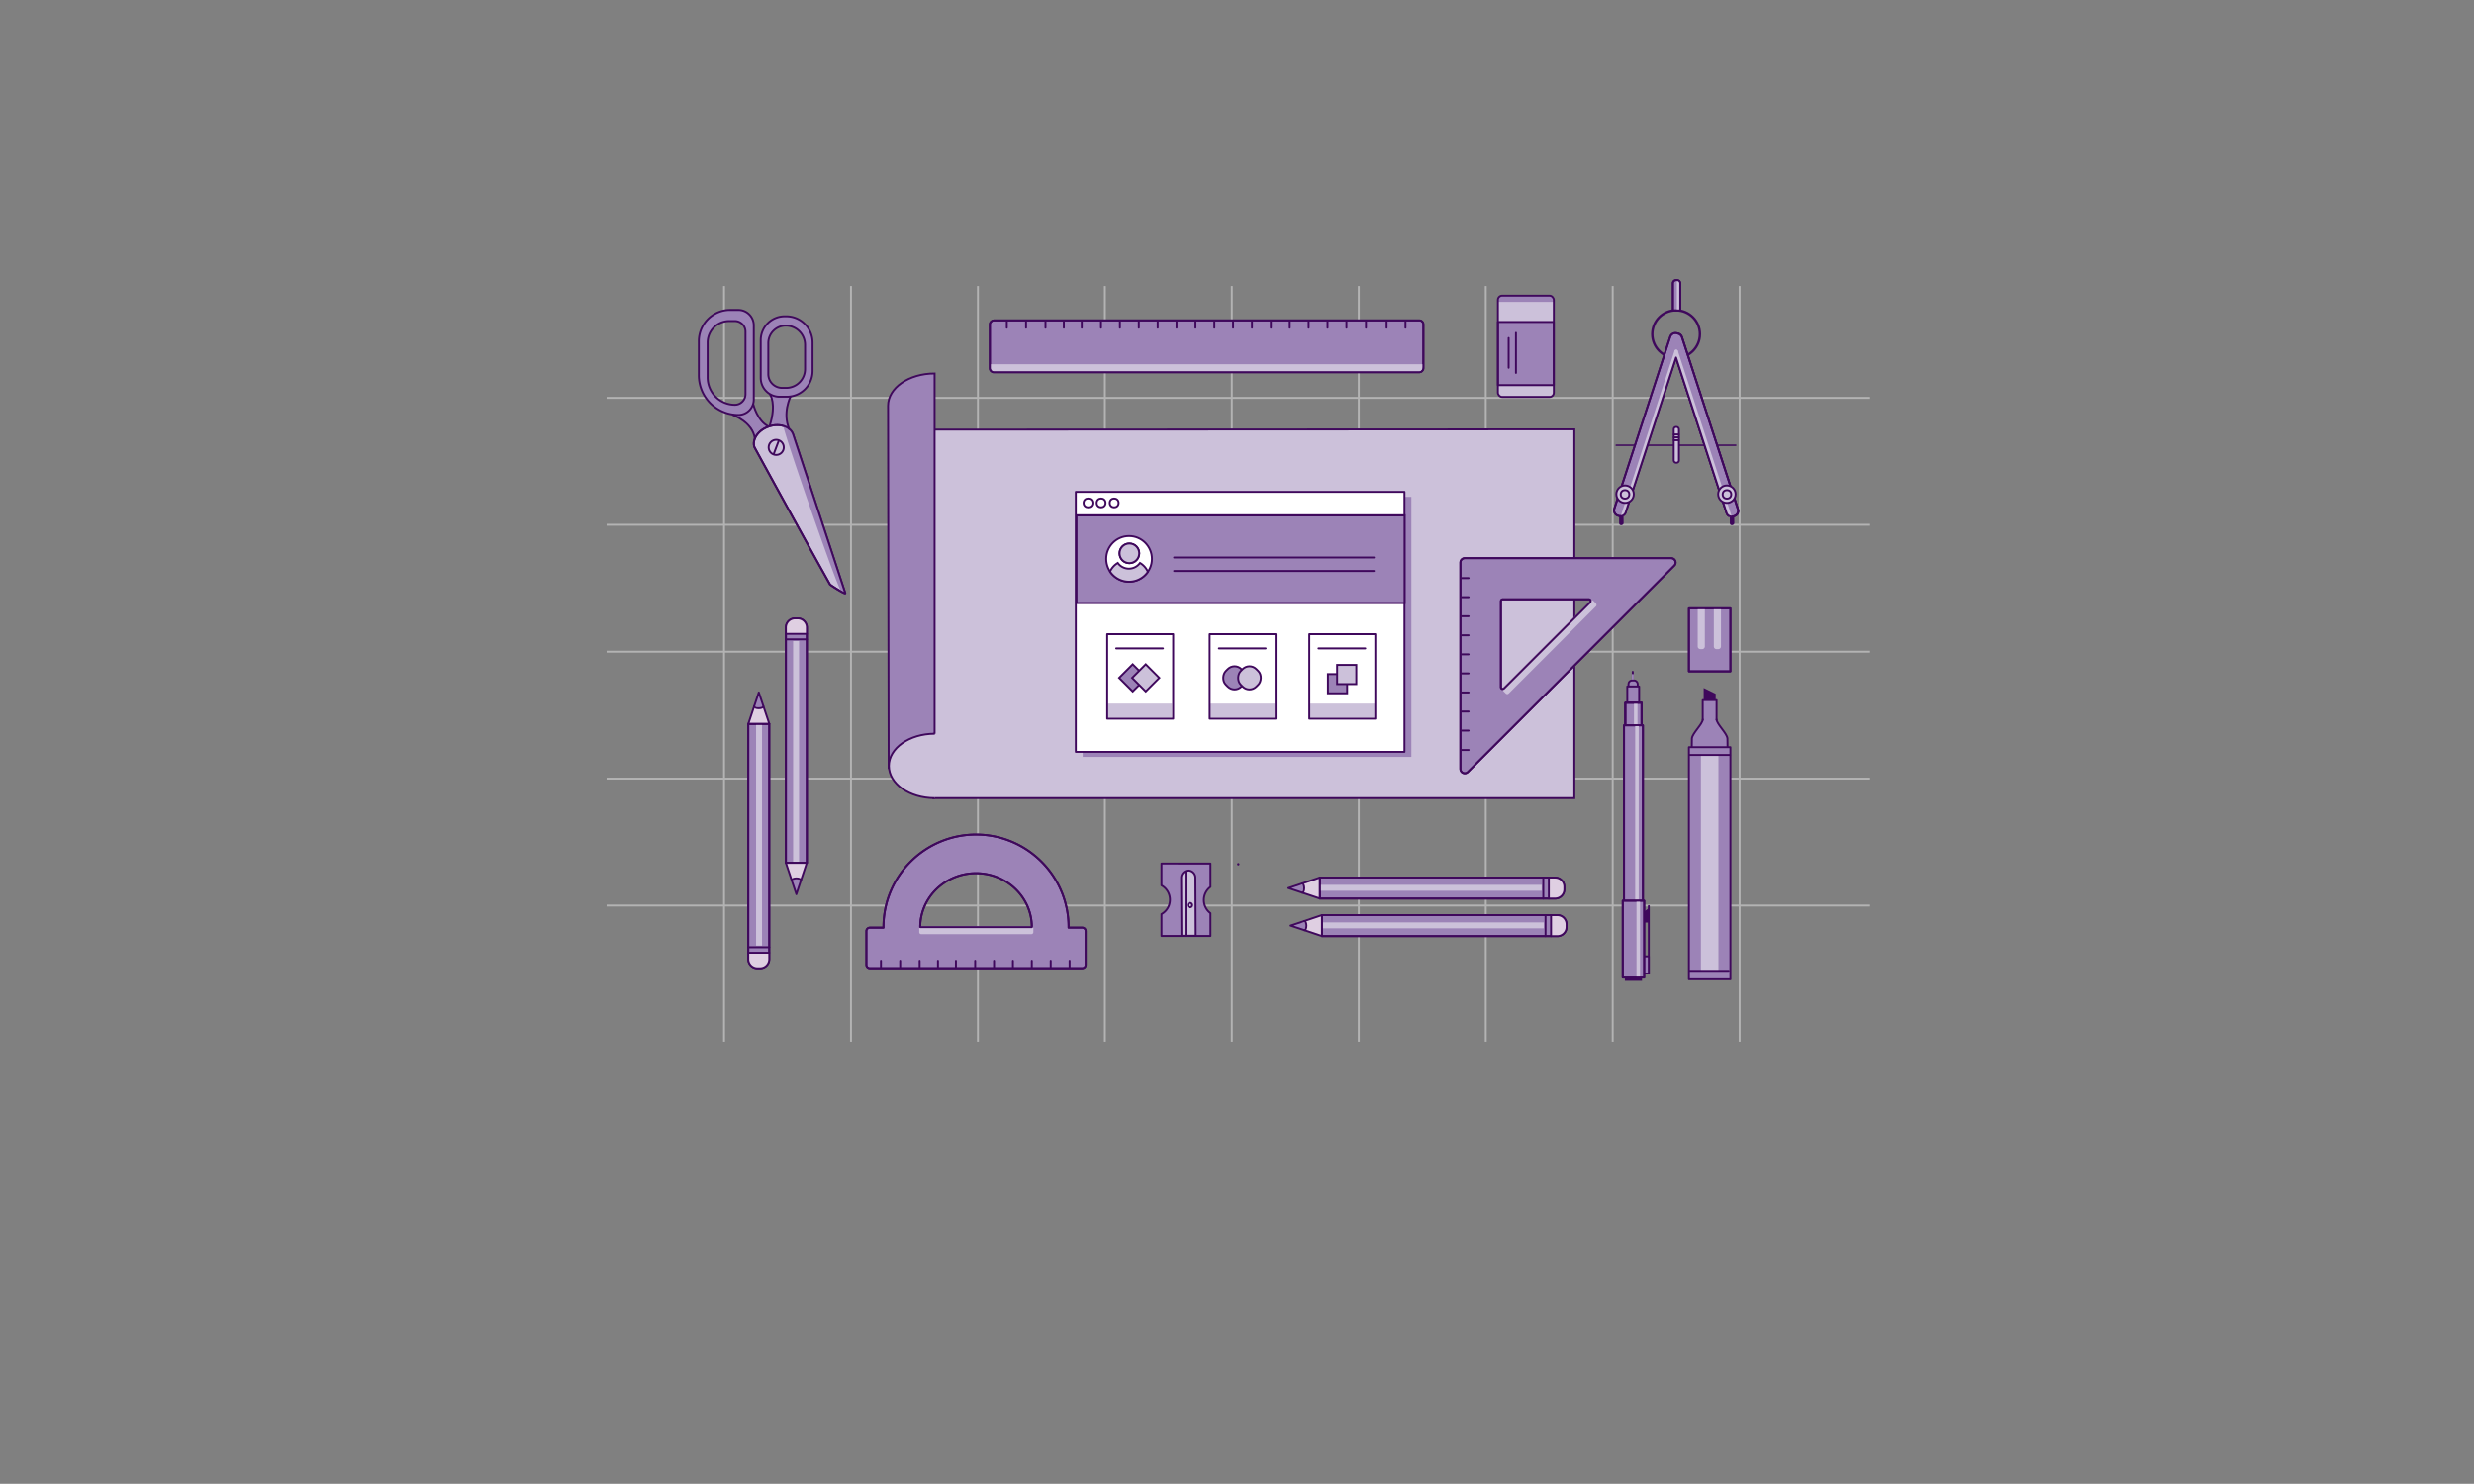 <svg id="Layer_1" data-name="Layer 1" xmlns="http://www.w3.org/2000/svg" viewBox="0 0 5127.33 3076"><rect x="0" y="0" width="5127.33" height="3076" fill="#808080" stroke="none"/><defs><style>.cls-1{fill:#3f085c;}.cls-2{opacity:0.4;}.cls-12,.cls-13,.cls-14,.cls-3,.cls-9{fill:none;}.cls-3{stroke:#fff;}.cls-13,.cls-3,.cls-7,.cls-8{stroke-miterlimit:10;}.cls-13,.cls-14,.cls-3,.cls-4,.cls-6,.cls-7,.cls-8,.cls-9{stroke-width:4px;}.cls-11,.cls-4,.cls-8{fill:#9c83b7;}.cls-12,.cls-13,.cls-4,.cls-6,.cls-7,.cls-8,.cls-9{stroke:#3f085c;}.cls-12,.cls-14,.cls-4,.cls-6,.cls-9{stroke-linecap:round;stroke-linejoin:round;}.cls-5,.cls-7{fill:#ccc1da;}.cls-6{fill:#fff;}.cls-10{fill:#dfcfe2;}.cls-12{stroke-width:5px;}.cls-14{stroke:#9c83b7;}</style></defs><title>designing-killer-website</title><path class="cls-1" d="M2566.44,1789.13c-3.22,0-3.22,5,0,5S2569.67,1789.13,2566.44,1789.13Z"/><g class="cls-2"><line class="cls-3" x1="1500.55" y1="592.89" x2="1500.55" y2="2159.53"/><line class="cls-3" x1="1763.66" y1="592.89" x2="1763.66" y2="2159.53"/><line class="cls-3" x1="2026.77" y1="592.89" x2="2026.77" y2="2159.53"/><line class="cls-3" x1="2289.88" y1="592.89" x2="2289.88" y2="2159.53"/><line class="cls-3" x1="2552.99" y1="592.89" x2="2552.99" y2="2159.53"/><line class="cls-3" x1="1257.19" y1="1877.24" x2="3875.69" y2="1877.24"/><line class="cls-3" x1="1257.19" y1="1614.13" x2="3875.69" y2="1614.13"/><line class="cls-3" x1="1257.19" y1="1351.02" x2="3875.69" y2="1351.02"/><line class="cls-3" x1="1257.19" y1="1087.91" x2="3875.69" y2="1087.91"/><line class="cls-3" x1="1257.19" y1="824.8" x2="3875.69" y2="824.8"/><line class="cls-3" x1="2816.1" y1="592.89" x2="2816.1" y2="2159.53"/><line class="cls-3" x1="3079.21" y1="592.89" x2="3079.21" y2="2159.53"/><line class="cls-3" x1="3342.32" y1="592.89" x2="3342.32" y2="2159.53"/><line class="cls-3" x1="3605.43" y1="592.89" x2="3605.43" y2="2159.53"/></g><rect class="cls-4" x="2446.98" y="268.72" width="107.5" height="898.36" rx="8" ry="8" transform="translate(3218.64 -1782.82) rotate(90)"/><path class="cls-5" d="M2051.55,755.06h898.36c0,8.53-4.1,15.45-9.16,15.45H2060.7C2055.65,770.51,2051.55,763.59,2051.55,755.06Z"/><line class="cls-6" x1="2912.86" y1="665.62" x2="2912.86" y2="679.37"/><line class="cls-6" x1="2873.71" y1="665.62" x2="2873.71" y2="679.37"/><line class="cls-6" x1="2516.78" y1="665.62" x2="2516.78" y2="679.37"/><line class="cls-6" x1="2477.63" y1="665.62" x2="2477.63" y2="679.37"/><line class="cls-6" x1="2438.48" y1="665.62" x2="2438.48" y2="679.37"/><line class="cls-6" x1="2399.33" y1="665.62" x2="2399.33" y2="679.37"/><line class="cls-6" x1="2360.18" y1="665.62" x2="2360.18" y2="679.37"/><line class="cls-6" x1="2321.03" y1="665.62" x2="2321.03" y2="679.37"/><line class="cls-6" x1="2281.87" y1="665.62" x2="2281.87" y2="679.37"/><polyline class="cls-7" points="1932.45 1654.57 3262.79 1654.57 3262.79 890 1901.99 890.64"/><path class="cls-8" d="M1840.49,841c0-36.87,43.19-66.76,96.48-66.76v745.62l-95.21,70.78Z"/><path class="cls-7" d="M1937.19,1654.6c-52.48,0-95-29.89-95-66.76s42.55-66.76,95-66.76"/><line class="cls-6" x1="2790.49" y1="665.62" x2="2790.49" y2="679.37"/><line class="cls-6" x1="2830.95" y1="665.62" x2="2830.95" y2="679.37"/><line class="cls-6" x1="2751.34" y1="665.62" x2="2751.34" y2="679.37"/><line class="cls-6" x1="2712.18" y1="665.62" x2="2712.18" y2="679.37"/><line class="cls-6" x1="2673.03" y1="665.62" x2="2673.03" y2="679.37"/><line class="cls-6" x1="2633.88" y1="665.62" x2="2633.88" y2="679.37"/><line class="cls-6" x1="2594.73" y1="665.62" x2="2594.73" y2="679.37"/><line class="cls-6" x1="2555.58" y1="665.62" x2="2555.58" y2="679.37"/><line class="cls-6" x1="2241.98" y1="665.62" x2="2241.98" y2="679.37"/><line class="cls-6" x1="2204.81" y1="665.62" x2="2204.81" y2="679.37"/><line class="cls-6" x1="2166.81" y1="665.62" x2="2166.81" y2="679.37"/><line class="cls-6" x1="2126.51" y1="665.62" x2="2126.51" y2="679.37"/><line class="cls-6" x1="2086.62" y1="665.62" x2="2086.62" y2="679.37"/><rect class="cls-9" x="2446.98" y="268.72" width="107.5" height="898.36" rx="8" ry="8" transform="translate(3218.64 -1782.82) rotate(90)"/><path class="cls-4" d="M2967,1587.7h43.43a0,0,0,0,1,0,0v487.63a19,19,0,0,1-19,19H2986a19,19,0,0,1-19-19V1587.7a0,0,0,0,1,0,0Z" transform="translate(1147.74 4829.72) rotate(-90)"/><path class="cls-10" d="M3204.07,1824.75h43.43a0,0,0,0,1,0,0v13.52a19,19,0,0,1-19,19H3223a19,19,0,0,1-19-19v-13.52A0,0,0,0,1,3204.07,1824.75Z" transform="translate(1384.79 5066.78) rotate(-90)"/><rect class="cls-5" x="2959.12" y="1610.6" width="12.32" height="459.69" transform="translate(1124.84 4805.72) rotate(-90)"/><path class="cls-9" d="M2967,1587.7h43.43a0,0,0,0,1,0,0v487.63a19,19,0,0,1-19,19H2986a19,19,0,0,1-19-19V1587.7a0,0,0,0,1,0,0Z" transform="translate(1147.74 4829.72) rotate(-90)"/><polygon class="cls-10" points="2735.25 1819.22 2735.25 1862.65 2670.16 1840.97 2735.25 1819.22"/><path class="cls-11" d="M2695.47,1834.28a2.88,2.88,0,0,0-1.55-.08l-12.46,2.71a2.61,2.61,0,0,0-1.49.86c-0.41,0-.81,0-1.22,0-3.68-.2-3.67,5.53,0,5.73,0.4,0,.79,0,1.18,0a3.15,3.15,0,0,0,.49,0h0.13a2.75,2.75,0,0,0,.76,1.43l0.38,0.38a3,3,0,0,0,2.75.73,3,3,0,0,0,2.1.43,3.18,3.18,0,0,0,1.72.31,2.77,2.77,0,0,0,2.33,1.27H2691a2.7,2.7,0,0,0,.83-0.15c0.09,0,.17,0,0.25,0a2.76,2.76,0,0,0,1.59.49H2694a2.64,2.64,0,0,0,.49-0.05c1.15,1.43,3.55,1.86,4.67-.22a21.13,21.13,0,0,0,1-2.14,3,3,0,0,0,.47-1.29c1.3-3.86,2-9-1.53-10.53A5.12,5.12,0,0,0,2695.47,1834.28Z"/><polygon class="cls-9" points="2735.25 1819.22 2735.25 1862.65 2670.16 1840.97 2735.25 1819.22"/><path class="cls-9" d="M2699,1831.61c2.27,0,4.1,4.24,4.1,9.47s-1.84,9.47-4.1,9.47"/><line class="cls-9" x1="3209.93" y1="1862.78" x2="3209.93" y2="1819.27"/><line class="cls-9" x1="3198.47" y1="1862.78" x2="3198.47" y2="1819.27"/><path class="cls-4" d="M2971.59,1665.57H3015a0,0,0,0,1,0,0V2153.2a19,19,0,0,1-19,19h-5.51a19,19,0,0,1-19-19V1665.57A0,0,0,0,1,2971.59,1665.57Z" transform="translate(1074.44 4912.18) rotate(-90)"/><path class="cls-10" d="M3208.65,1902.63h43.43a0,0,0,0,1,0,0v13.52a19,19,0,0,1-19,19h-5.51a19,19,0,0,1-19-19v-13.52A0,0,0,0,1,3208.65,1902.63Z" transform="translate(1311.5 5149.23) rotate(-90)"/><rect class="cls-5" x="2963.7" y="1688.47" width="12.32" height="459.69" transform="translate(1051.54 4888.17) rotate(-90)"/><path class="cls-9" d="M2971.59,1665.57H3015a0,0,0,0,1,0,0V2153.2a19,19,0,0,1-19,19h-5.51a19,19,0,0,1-19-19V1665.57A0,0,0,0,1,2971.59,1665.57Z" transform="translate(1074.44 4912.18) rotate(-90)"/><polygon class="cls-10" points="2739.83 1897.09 2739.83 1940.53 2674.74 1918.84 2739.83 1897.09"/><path class="cls-11" d="M2700.05,1912.15a2.88,2.88,0,0,0-1.55-.08l-12.46,2.71a2.61,2.61,0,0,0-1.49.86c-0.41,0-.81,0-1.22,0-3.68-.2-3.67,5.53,0,5.73,0.4,0,.79,0,1.18,0a3.15,3.15,0,0,0,.49,0h0.13a2.75,2.75,0,0,0,.76,1.43l0.38,0.38a3,3,0,0,0,2.75.73,3,3,0,0,0,2.1.43,3.18,3.18,0,0,0,1.72.31,2.77,2.77,0,0,0,2.33,1.27h0.38a2.7,2.7,0,0,0,.83-0.15c0.09,0,.17,0,0.25,0a2.76,2.76,0,0,0,1.59.49h0.38a2.64,2.64,0,0,0,.49-0.05c1.15,1.43,3.55,1.86,4.67-.22a21.13,21.13,0,0,0,1-2.14,3,3,0,0,0,.47-1.29c1.3-3.86,2-9-1.53-10.53A5.12,5.12,0,0,0,2700.05,1912.15Z"/><polygon class="cls-9" points="2739.83 1897.09 2739.83 1940.53 2674.74 1918.84 2739.83 1897.09"/><path class="cls-9" d="M2703.53,1909.48c2.27,0,4.1,4.24,4.1,9.47s-1.84,9.47-4.1,9.47"/><line class="cls-9" x1="3214.51" y1="1940.66" x2="3214.51" y2="1897.14"/><line class="cls-9" x1="3203.05" y1="1940.66" x2="3203.05" y2="1897.14"/><path class="cls-4" d="M1628.7,1281.9h43.43a0,0,0,0,1,0,0v487.63a19,19,0,0,1-19,19h-5.51a19,19,0,0,1-19-19V1281.9a0,0,0,0,1,0,0Z" transform="translate(3300.83 3070.4) rotate(-180)"/><path class="cls-10" d="M1628.7,1281.9h43.43a0,0,0,0,1,0,0v13.52a19,19,0,0,1-19,19h-5.51a19,19,0,0,1-19-19V1281.9A0,0,0,0,1,1628.7,1281.9Z" transform="translate(3300.83 2596.29) rotate(-180)"/><rect class="cls-5" x="1643.7" y="1328.8" width="12.32" height="459.69" transform="translate(3299.73 3117.3) rotate(180)"/><path class="cls-9" d="M1628.7,1281.9h43.43a0,0,0,0,1,0,0v487.63a19,19,0,0,1-19,19h-5.51a19,19,0,0,1-19-19V1281.9a0,0,0,0,1,0,0Z" transform="translate(3300.83 3070.4) rotate(-180)"/><polygon class="cls-10" points="1628.64 1788.68 1672.08 1788.68 1650.39 1853.77 1628.64 1788.68"/><path class="cls-11" d="M1643.7,1828.46a2.88,2.88,0,0,0-.08,1.55l2.71,12.46a2.61,2.61,0,0,0,.86,1.49c0,0.41,0,.81,0,1.22-0.2,3.68,5.53,3.67,5.73,0,0-.4,0-0.79,0-1.18a3.15,3.15,0,0,0,0-.49s0-.08,0-0.13a2.75,2.75,0,0,0,1.43-.76l0.38-.38a3,3,0,0,0,.73-2.75,3,3,0,0,0,.43-2.1,3.18,3.18,0,0,0,.31-1.72,2.77,2.77,0,0,0,1.27-2.33V1833a2.7,2.7,0,0,0-.15-0.83c0-.09,0-0.17,0-0.25a2.76,2.76,0,0,0,.49-1.59v-0.38a2.64,2.64,0,0,0-.05-0.49c1.43-1.15,1.86-3.55-.22-4.67a21.13,21.13,0,0,0-2.14-1,3,3,0,0,0-1.29-.47c-3.86-1.3-9-2-10.53,1.53A5.12,5.12,0,0,0,1643.7,1828.46Z"/><polygon class="cls-9" points="1628.64 1788.68 1672.08 1788.68 1650.39 1853.77 1628.64 1788.68"/><path class="cls-9" d="M1641,1825c0-2.27,4.24-4.1,9.47-4.1s9.47,1.84,9.47,4.1"/><line class="cls-9" x1="1672.21" y1="1314" x2="1628.69" y2="1314"/><line class="cls-9" x1="1672.21" y1="1325.46" x2="1628.69" y2="1325.46"/><path class="cls-4" d="M1550.85,1500.64h43.43a0,0,0,0,1,0,0v487.63a19,19,0,0,1-19,19h-5.51a19,19,0,0,1-19-19V1500.64a0,0,0,0,1,0,0Z"/><path class="cls-10" d="M1550.85,1974.75h43.43a0,0,0,0,1,0,0v13.52a19,19,0,0,1-19,19h-5.51a19,19,0,0,1-19-19v-13.52a0,0,0,0,1,0,0Z"/><rect class="cls-5" x="1566.95" y="1500.64" width="12.32" height="459.69"/><path class="cls-9" d="M1550.85,1500.64h43.43a0,0,0,0,1,0,0v487.63a19,19,0,0,1-19,19h-5.51a19,19,0,0,1-19-19V1500.64a0,0,0,0,1,0,0Z"/><polygon class="cls-10" points="1594.34 1500.46 1550.9 1500.46 1572.59 1435.36 1594.34 1500.46"/><path class="cls-11" d="M1579.28,1460.68a2.88,2.88,0,0,0,.08-1.55l-2.71-12.46a2.61,2.61,0,0,0-.86-1.49c0-.41,0-0.81,0-1.22,0.2-3.68-5.53-3.67-5.73,0,0,0.4,0,.79,0,1.18a3.15,3.15,0,0,0,0,.49s0,0.08,0,.13a2.75,2.75,0,0,0-1.43.76l-0.38.38a3,3,0,0,0-.73,2.75,3,3,0,0,0-.43,2.1,3.18,3.18,0,0,0-.31,1.72,2.77,2.77,0,0,0-1.27,2.33v0.38a2.7,2.7,0,0,0,.15.83c0,0.09,0,.17,0,0.25a2.76,2.76,0,0,0-.49,1.59v0.38a2.64,2.64,0,0,0,.05.49c-1.43,1.15-1.86,3.55.22,4.67a21.13,21.13,0,0,0,2.14,1,3,3,0,0,0,1.29.47c3.86,1.3,9,2,10.53-1.53A5.12,5.12,0,0,0,1579.28,1460.68Z"/><polygon class="cls-9" points="1594.34 1500.46 1550.9 1500.46 1572.59 1435.36 1594.34 1500.46"/><path class="cls-9" d="M1581.95,1464.15c0,2.27-4.24,4.1-9.47,4.1s-9.47-1.84-9.47-4.1"/><line class="cls-9" x1="1550.77" y1="1975.13" x2="1594.29" y2="1975.13"/><line class="cls-9" x1="1550.77" y1="1963.68" x2="1594.29" y2="1963.68"/><path class="cls-1" d="M3359.86,1088.76h0a4.25,4.25,0,0,1-4.24-4.24v-48.89a4.25,4.25,0,0,1,4.24-4.24h0a4.25,4.25,0,0,1,4.24,4.24l0.85,48.89C3364.95,1086.85,3362.19,1088.76,3359.86,1088.76Z"/><path class="cls-1" d="M3589.3,1088.76h0a4.25,4.25,0,0,1-4.24-4.24v-48.89a4.25,4.25,0,0,1,4.24-4.24h0a4.25,4.25,0,0,1,4.24,4.24l0.85,48.89C3594.39,1086.85,3591.63,1088.76,3589.3,1088.76Z"/><rect class="cls-1" x="3471.83" y="797.6" width="3.26" height="250.77" rx="1.42" ry="1.42" transform="translate(2550.48 4396.45) rotate(-90)"/><circle class="cls-12" cx="3473.68" cy="692.6" r="49.34"/><path class="cls-5" d="M3585.46,1070.69l-2-1c-1.89.61-3.65-2.37-4.26-4.26L3460,699.41a3.62,3.62,0,0,1,2.32-4.55l0.24-.08a3.62,3.62,0,0,1,4.55,2.32l120.62,371C3588.3,1070,3587.35,1070.08,3585.46,1070.69Z"/><rect class="cls-9" x="3519.66" y="682.42" width="24.74" height="397.37" rx="9.92" ry="9.92" transform="translate(-99.37 1135.17) rotate(-18.01)"/><path class="cls-4" d="M3601.71,1055.43l-115.83-356.3a11.36,11.36,0,0,0-8.15-7.51h0l-1.93-.63a11.39,11.39,0,0,0-14.31,7.29l-115.83,356.3a11.39,11.39,0,0,0,7.29,14.31l1.93,0.63a11.39,11.39,0,0,0,14.31-7.29l104.37-321,104.65,321.89a11.39,11.39,0,0,0,14.31,7.29l1.93-.63A11.39,11.39,0,0,0,3601.71,1055.43Z"/><path class="cls-5" d="M3360.69,1070.09l-0.24.39c1.91,0.62,6.21-1.33,6.78-3.08l110.14-338a3.52,3.52,0,0,0-2.43-4.31h0a3.52,3.52,0,0,0-4.5,2.06l-110.67,340.42C3359.2,1069.27,3358.78,1069.47,3360.69,1070.09Z"/><path class="cls-5" d="M3587.56,1071.79l0.24,0.39c-1.91.62-6.22-1.35-6.79-3.11L3470.38,729.55a3.52,3.52,0,0,1,2.43-4.32h0a3.52,3.52,0,0,1,4.51,2.07l111.16,341.92C3589,1071,3589.47,1071.17,3587.56,1071.79Z"/><path class="cls-9" d="M3601.71,1055.43l-115.83-356.3a11.36,11.36,0,0,0-8.15-7.51h0l-1.93-.63a11.39,11.39,0,0,0-14.31,7.29l-115.83,356.3a11.39,11.39,0,0,0,7.29,14.31l1.93,0.63a11.39,11.39,0,0,0,14.31-7.29l104.37-321,104.65,321.89a11.39,11.39,0,0,0,14.31,7.29l1.93-.63A11.39,11.39,0,0,0,3601.71,1055.43Z"/><rect class="cls-5" x="3468.79" y="885.02" width="10.79" height="74.26" rx="4.71" ry="4.71"/><path class="cls-4" d="M3473.68,580.68h1.94a6.69,6.69,0,0,1,6.69,6.69v56.12a0,0,0,0,1,0,0H3467a0,0,0,0,1,0,0V587.37A6.69,6.69,0,0,1,3473.68,580.68Z"/><line class="cls-4" x1="3468.98" y1="912.51" x2="3479.2" y2="912.51"/><rect class="cls-5" x="3475.28" y="582.45" width="6.14" height="60.56"/><line class="cls-4" x1="3468.98" y1="906.54" x2="3479.2" y2="906.54"/><path class="cls-9" d="M3473.68,580.68h1.94a6.69,6.69,0,0,1,6.69,6.69v56.12a0,0,0,0,1,0,0H3467a0,0,0,0,1,0,0V587.37A6.69,6.69,0,0,1,3473.68,580.68Z"/><line class="cls-4" x1="3468.98" y1="900.58" x2="3479.2" y2="900.58"/><rect class="cls-9" x="3468.79" y="885.02" width="10.79" height="74.26" rx="4.71" ry="4.71"/><circle class="cls-7" cx="3367.95" cy="1024.47" r="18.09"/><circle class="cls-7" cx="3367.81" cy="1024.9" r="8.87"/><circle class="cls-7" cx="3578.94" cy="1024.47" r="18.09"/><circle class="cls-7" cx="3579.08" cy="1024.9" r="8.87"/><rect class="cls-5" x="3104.39" y="612.88" width="115.9" height="209.97" rx="8.8" ry="8.8"/><rect class="cls-4" x="3104.39" y="667.47" width="115.81" height="130.88"/><path class="cls-11" d="M3113.19,612.88h97.9a8.8,8.8,0,0,1,8.8,8.8v4.13a0,0,0,0,1,0,0h-115.5a0,0,0,0,1,0,0v-4.13a8.8,8.8,0,0,1,8.8-8.8Z"/><rect class="cls-9" x="3104.39" y="612.88" width="115.9" height="209.97" rx="8.8" ry="8.8"/><line class="cls-9" x1="3126.66" y1="700.65" x2="3126.66" y2="762.38"/><line class="cls-9" x1="3141.78" y1="689.94" x2="3141.78" y2="773.09"/><path class="cls-4" d="M2495.1,1865.88a34,34,0,0,1,13.66-27.27v-48.44H2407.24v45.3a34,34,0,0,1,0,59.55v45.3h101.53v-47.17A34,34,0,0,1,2495.1,1865.88Z"/><path class="cls-5" d="M2462.77,1804.7h0a14.82,14.82,0,0,0-14.78,14.78l0.64,120.44h29.55l-0.64-120.44A14.82,14.82,0,0,0,2462.77,1804.7Z"/><path class="cls-9" d="M2462.77,1804.7h0a14.82,14.82,0,0,0-14.78,14.78l0.64,120.44h29.55l-0.64-120.44A14.82,14.82,0,0,0,2462.77,1804.7Z"/><line class="cls-9" x1="2457.07" y1="1807.72" x2="2457.07" y2="1938.33"/><circle class="cls-9" cx="2466.37" cy="1876.36" r="4.53"/><polygon class="cls-11" points="2925.07 1569.09 2243.95 1569.09 2243.95 1069.18 2243.95 1030.06 2925.07 1030.06 2925.07 1569.09"/><polygon class="cls-6" points="2910.78 1558.65 2229.66 1558.65 2229.66 1058.75 2229.66 1019.62 2910.78 1019.62 2910.78 1558.65"/><rect class="cls-8" x="2231.17" y="1068.1" width="679.83" height="182.06"/><line class="cls-6" x1="2232.61" y1="1068.58" x2="2910.56" y2="1068.58"/><circle class="cls-6" cx="2254.99" cy="1042.56" r="9.17"/><circle class="cls-6" cx="2282.08" cy="1042.56" r="9.17"/><circle class="cls-6" cx="2309.17" cy="1042.56" r="9.17"/><circle class="cls-6" cx="2340.06" cy="1158.55" r="47.35"/><line class="cls-4" x1="2313.34" y1="1344.16" x2="2410.28" y2="1344.16"/><line class="cls-4" x1="2526.17" y1="1344.16" x2="2623.11" y2="1344.16"/><line class="cls-4" x1="2732.57" y1="1344.16" x2="2829.51" y2="1344.16"/><line class="cls-4" x1="2433.4" y1="1155.73" x2="2847.48" y2="1155.73"/><line class="cls-4" x1="2433.4" y1="1183.66" x2="2847.48" y2="1183.66"/><circle class="cls-4" cx="2340.71" cy="1147.04" r="20.37"/><path class="cls-7" d="M2340.06,1205.91a47.29,47.29,0,0,0,39-20.48,40.33,40.33,0,0,0-16.33-18.4,28.33,28.33,0,0,1-46,0,40.39,40.39,0,0,0-16.07,17.84A47.3,47.3,0,0,0,2340.06,1205.91Z"/><circle class="cls-7" cx="2340.71" cy="1147.04" r="20.37"/><rect class="cls-5" x="2347.63" y="1406.44" width="29.36" height="133.62" transform="translate(889.06 3835.56) rotate(-90)"/><rect class="cls-5" x="2560.13" y="1406.44" width="29.36" height="133.62" transform="translate(1101.56 4048.06) rotate(-90)"/><rect class="cls-5" x="2767.49" y="1406.44" width="29.36" height="133.62" transform="translate(1308.92 4255.42) rotate(-90)"/><rect class="cls-9" x="2294.73" y="1314.63" width="136.75" height="175.26"/><rect class="cls-9" x="2507.06" y="1314.63" width="136.75" height="175.26"/><rect class="cls-9" x="2713.61" y="1314.63" width="136.75" height="175.26"/><rect class="cls-8" x="2327.69" y="1385.35" width="39.78" height="39.78" transform="translate(1681.24 -1248.41) rotate(45)"/><rect class="cls-7" x="2354.66" y="1385.35" width="39.78" height="39.78" transform="translate(1689.14 -1267.47) rotate(45)"/><rect class="cls-8" x="2752.15" y="1397.45" width="39.78" height="39.78"/><rect class="cls-7" x="2771.21" y="1378.38" width="39.78" height="39.78"/><rect class="cls-8" x="2535.93" y="1382.43" width="45.61" height="45.61" rx="19.91" ry="19.91" transform="translate(1743.09 -1397.72) rotate(45)"/><rect class="cls-7" x="2566.85" y="1382.43" width="45.61" height="45.61" rx="19.91" ry="19.91" transform="translate(1752.14 -1419.58) rotate(45)"/><path class="cls-11" d="M1587.85,881.66a4.58,4.58,0,0,0-1.17-2.71c-5.26-5.68-10.54-11.32-15.77-17-2.56-2.79-5.1-5.55-6.19-9.26-0.57-1.94-.94-3.87-2.12-5.43,1.27-1.47.65-4.42-1.89-4.42a2.39,2.39,0,0,0-2.41,1.82,6.11,6.11,0,0,0-5.93,2.29,4.5,4.5,0,0,0-1.56,3.61c-0.7,2.3-1.35,3.93-3.86,5.43-3.62,2.17-8.16,2.25-12.24,2.45a4.17,4.17,0,0,0-3.6,2.24,2.9,2.9,0,0,0-.57-0.06c-3.37,0-3.37,5.23,0,5.23a2.55,2.55,0,0,0,1.26-.32,4.7,4.7,0,0,0,.8.7,66.79,66.79,0,0,0,8.56,4.9,19,19,0,0,0,7.52,11,40.41,40.41,0,0,0,8.7,4.68l0.43,0.18c0.11,0.27.25,0.52,0.36,0.79,1.82,4.56,1.51,9.44,5.14,12.76-1.2,1.49-.56,4.35,1.94,4.35a2.54,2.54,0,0,0,2.47-3.16,5.05,5.05,0,0,0,2.77-2.86,17.36,17.36,0,0,1,7.66-9.19c2.41-1.38,4.86-2.17,7.08-3.69a2.41,2.41,0,0,0,1.83.76C1590.13,886.77,1590.4,882.42,1587.85,881.66Z"/><path class="cls-11" d="M1632.46,832.32c1.41-2.31,3-4.68,2.72-7.12a2.62,2.62,0,0,0-1.3-2.26c-9.56-4.09-21.86,2.58-30.89-2.58-2.76-1.58-5.26,2.35-3.08,4.2a2.43,2.43,0,0,0-.15,1.8c2.18,7.84,3.83,15.38,3.12,23.57-0.61,7-.46,16.46-3.82,22.74v0a2.71,2.71,0,0,0-1,2.69,6.14,6.14,0,0,0-2.54,2.56,2.64,2.64,0,0,0,3.58,3.58c0.53-.26,1-0.54,1.48-0.82a2.27,2.27,0,0,0,2.06,1l15-.54a2.62,2.62,0,0,0,1.24-.35,75.18,75.18,0,0,1,10.48,3.52c2.51,1,3.88-2.06,2.68-4-0.38-10-1.29-19.88-2.13-29.82-0.17-2.06-.32-4.14-0.32-6.23C1631.27,840.4,1632.94,836.55,1632.46,832.32Z"/><path class="cls-4" d="M1530.24,642.48H1513a64.9,64.9,0,0,0-64.71,64.71v71a82.21,82.21,0,0,0,82,82h0a32,32,0,0,0,31.92-31.92V674.4A32,32,0,0,0,1530.24,642.48ZM1545,817.13a22.06,22.06,0,0,1-22,22h0a56.63,56.63,0,0,1-56.46-56.46V710.12a44.71,44.71,0,0,1,44.58-44.58H1523a22.06,22.06,0,0,1,22,22V817.13Z"/><path class="cls-7" d="M1564.21,928.27a11.73,11.73,0,0,1-1.09-2.63c-4.22-16.09,9.27-34.58,30.72-41.63h0c22.06-7.25,44.52.24,49.91,16.64l108,328.86c1.26,3.85-30.91-16.68-31.63-18C1675.91,1133,1573.54,945.38,1564.21,928.27Z"/><path class="cls-11" d="M1623.14,880.28a31.42,31.42,0,0,1,21.31,20.38l108,328.86c0.58,1.76-4.64-2-10.53-6.73C1735,1217.21,1617.31,878.62,1623.14,880.28Z"/><path class="cls-13" d="M1564.21,928.27a11.73,11.73,0,0,1-1.09-2.63c-4.22-16.09,9.27-34.58,30.72-41.63h0c22.06-7.25,44.52.24,49.91,16.64l108,328.86c1.26,3.85-30.91-16.68-31.63-18C1675.91,1133,1573.54,945.38,1564.21,928.27Z"/><path class="cls-9" d="M1519,860.25s41.17,15.18,45.35,48.67"/><path class="cls-9" d="M1561.42,838.8s8.37,34,30.88,45"/><path class="cls-9" d="M1595.41,881.84c14.13-45.53.54-64,.54-64"/><path class="cls-9" d="M1635.55,889.38c-14.28-33.63,2.79-67.33,2.79-67.33"/><circle class="cls-9" cx="1608.69" cy="927.41" r="15.7"/><line class="cls-9" x1="1613.57" y1="914.5" x2="1603.81" y2="940.32"/><path class="cls-4" d="M1629.69,655.68H1626a49.55,49.55,0,0,0-49.4,49.4v78.45a39,39,0,0,0,38.87,38.87h15.46A53.26,53.26,0,0,0,1684,769.29V710A54.5,54.5,0,0,0,1629.69,655.68Zm38.76,109.39a39.13,39.13,0,0,1-39,39h-8.64a28.64,28.64,0,0,1-28.56-28.56V711.34a36.4,36.4,0,0,1,36.3-36.3h0A40,40,0,0,1,1668.45,715v50.1Z"/><rect class="cls-5" x="3097.62" y="1239.98" width="16" height="190.75" rx="3.42" ry="3.42"/><path class="cls-5" d="M3026.83,1596.06l436.93-436.93a9.08,9.08,0,0,1,6.42,15.5l-427.85,427.85A9.08,9.08,0,0,1,3026.83,1596.06Z"/><path class="cls-4" d="M3463.61,1157.11H3035.76a9.08,9.08,0,0,0-9.08,9.08V1594a9.08,9.08,0,0,0,15.5,6.42L3470,1172.6A9.08,9.08,0,0,0,3463.61,1157.11Zm-168.13,91.7-178.4,178.4a3.78,3.78,0,0,1-6.46-2.68v-178.4a3.78,3.78,0,0,1,3.78-3.78h178.4A3.78,3.78,0,0,1,3295.48,1248.81Z"/><line class="cls-6" x1="3029.88" y1="1198.43" x2="3043.75" y2="1198.43"/><line class="cls-6" x1="3029.88" y1="1237.94" x2="3043.75" y2="1237.94"/><line class="cls-6" x1="3029.88" y1="1277.45" x2="3043.75" y2="1277.45"/><line class="cls-6" x1="3029.88" y1="1316.96" x2="3043.75" y2="1316.96"/><line class="cls-6" x1="3029.88" y1="1356.48" x2="3043.75" y2="1356.48"/><line class="cls-6" x1="3029.88" y1="1395.99" x2="3043.75" y2="1395.99"/><line class="cls-6" x1="3029.88" y1="1435.5" x2="3043.75" y2="1435.5"/><line class="cls-6" x1="3029.88" y1="1475.02" x2="3043.75" y2="1475.02"/><line class="cls-6" x1="3029.88" y1="1514.53" x2="3043.75" y2="1514.53"/><line class="cls-6" x1="3029.88" y1="1554.79" x2="3043.75" y2="1554.79"/><polygon class="cls-1" points="3555.73 1458.84 3530.84 1458.84 3530.84 1426.17 3555.73 1438.36 3555.73 1458.84"/><path class="cls-11" d="M3579.7,1543.58c1.11-3.68,0-8.13-.77-11.61a77.88,77.88,0,0,0-4.86-14.06,36.31,36.31,0,0,0-7.48-10.6c-3-3.07-6.44-6-7.83-9.79-0.89-2.47-.56-9.09-3.2-9.2-4-2.93-15.2-5.18-21.35-2.55s-6.53,13.2-10.3,18c-2.94,3.72-5.51,7.65-8,11.57-0.44.54-.89,1.08-1.32,1.63a25.33,25.33,0,0,0-3.09,5.06,26.22,26.22,0,0,0-4,7.4c-0.82,2.92-.26,5.91-1.69,8.7a3.48,3.48,0,0,0,.09,3.2c-2.09,3-1.26,7.36,3.69,8q18.93,2.52,38,4.18c10.26,0.88,23,3.44,31.39-2.85A4.86,4.86,0,0,0,3579.7,1543.58Z"/><rect class="cls-4" x="3500.26" y="1548.96" width="86.05" height="481.17"/><rect class="cls-4" x="3500.26" y="1261.05" width="86.05" height="130.7"/><path class="cls-5" d="M3551.91,1260.29h14.79a0,0,0,0,1,0,0v79.84a5.53,5.53,0,0,1-5.53,5.53h-3.74a5.53,5.53,0,0,1-5.53-5.53v-79.84A0,0,0,0,1,3551.91,1260.29Z"/><path class="cls-5" d="M3518.45,1260.29h14.79a0,0,0,0,1,0,0v79.84a5.53,5.53,0,0,1-5.53,5.53H3524a5.53,5.53,0,0,1-5.53-5.53v-79.84A0,0,0,0,1,3518.45,1260.29Z"/><rect class="cls-9" x="3500.26" y="1261.05" width="86.05" height="130.7"/><rect class="cls-5" x="3525.12" y="1564.93" width="36.33" height="448.89"/><polyline class="cls-4" points="3528.86 1492.18 3528.86 1451.35 3557.59 1451.35 3557.59 1492.18"/><line class="cls-4" x1="3500.89" y1="2012.53" x2="3582.63" y2="2012.53"/><line class="cls-4" x1="3500.89" y1="1565.06" x2="3585.36" y2="1565.06"/><path class="cls-9" d="M3506.24,1548s0.08-13,.24-16.91c0.42-10.4,22.14-30.06,22.47-39.52"/><path class="cls-9" d="M3580.34,1548.6s-0.08-13.55-.24-17.51c-0.42-10.4-22.14-30.06-22.47-39.52"/><line class="cls-9" x1="3383.88" y1="1392.69" x2="3383.88" y2="1425.81"/><line class="cls-14" x1="3383.88" y1="1399.06" x2="3383.88" y2="1432.18"/><rect class="cls-4" x="3375.01" y="1410.67" width="19.12" height="28.68" rx="7.15" ry="7.15"/><line class="cls-9" x1="3417.1" y1="1878.37" x2="3417.1" y2="2018"/><rect class="cls-4" x="3372.5" y="1423.06" width="24.61" height="91.15"/><rect class="cls-4" x="3405.5" y="1982.61" width="11.59" height="35.5"/><polygon class="cls-1" points="3417.34 1912.51 3404.03 1912.51 3404.03 1891.68 3417.34 1882.81 3417.34 1912.51"/><rect class="cls-9" x="3368.64" y="1456.85" width="33.45" height="91.15"/><rect class="cls-9" x="3368.64" y="1456.85" width="33.45" height="91.15"/><rect class="cls-4" x="3368.64" y="1456.85" width="33.45" height="91.15"/><rect class="cls-5" x="3386.39" y="1456.85" width="7.3" height="91.15"/><rect class="cls-9" x="3368.64" y="1456.85" width="33.45" height="91.15"/><rect class="cls-1" x="3367.5" y="2022.43" width="35.59" height="10.92"/><rect class="cls-4" x="3174.42" y="1694.91" width="421.88" height="39.26" transform="translate(5099.9 -1670.82) rotate(90)"/><rect class="cls-9" x="3174.42" y="1694.91" width="421.88" height="39.26" transform="translate(5099.9 -1670.82) rotate(90)"/><rect class="cls-5" x="3388.9" y="1505.33" width="7.3" height="360.9"/><rect class="cls-4" x="3305.71" y="1924.6" width="159.3" height="44.48" transform="translate(5332.2 -1438.53) rotate(90)"/><rect class="cls-5" x="3391.63" y="1868.11" width="7.3" height="156.94"/><rect class="cls-9" x="3305.71" y="1924.6" width="159.3" height="44.48" transform="translate(5332.2 -1438.53) rotate(90)"/><path class="cls-4" d="M2242.94,1923.05h-28.27c0-.37,0-0.73,0-1.1,0-106-85.91-191.87-191.87-191.87S1831,1816,1831,1922c0,0.37,0,.73,0,1.1h-28.27a7.17,7.17,0,0,0-7.17,7.17V2000a7.17,7.17,0,0,0,7.17,7.17h440.22a7.17,7.17,0,0,0,7.17-7.17v-69.82A7.17,7.17,0,0,0,2242.94,1923.05Zm-335.78-1c0-61.77,51.79-111.85,115.67-111.85s115.67,50.08,115.67,111.85H1907.16Z"/><line class="cls-6" x1="2216.77" y1="1991.67" x2="2216.77" y2="2005.42"/><line class="cls-6" x1="2177.62" y1="1991.67" x2="2177.62" y2="2005.42"/><line class="cls-6" x1="2138.47" y1="1991.67" x2="2138.47" y2="2005.42"/><line class="cls-6" x1="2099.31" y1="1991.67" x2="2099.31" y2="2005.42"/><line class="cls-6" x1="2060.16" y1="1991.67" x2="2060.16" y2="2005.42"/><line class="cls-6" x1="2021.01" y1="1991.67" x2="2021.01" y2="2005.42"/><line class="cls-6" x1="1981.12" y1="1991.67" x2="1981.12" y2="2005.42"/><line class="cls-6" x1="1943.95" y1="1991.67" x2="1943.95" y2="2005.42"/><line class="cls-6" x1="1905.94" y1="1991.67" x2="1905.94" y2="2005.42"/><line class="cls-6" x1="1865.65" y1="1991.67" x2="1865.65" y2="2005.42"/><line class="cls-6" x1="1825.75" y1="1991.67" x2="1825.75" y2="2005.42"/><rect class="cls-5" x="2015.38" y="1810.32" width="16" height="236.51" rx="3.81" ry="3.81" transform="translate(94.81 3951.95) rotate(-90)"/><path class="cls-9" d="M2242.94,1923.05h-28.27c0-.37,0-0.73,0-1.1,0-106-85.91-191.87-191.87-191.87S1831,1816,1831,1922c0,0.37,0,.73,0,1.1h-28.27a7.17,7.17,0,0,0-7.17,7.17V2000a7.17,7.17,0,0,0,7.17,7.17h440.22a7.17,7.17,0,0,0,7.17-7.17v-69.82A7.17,7.17,0,0,0,2242.94,1923.05Zm-335.78-1c0-61.77,51.79-111.85,115.67-111.85s115.67,50.08,115.67,111.85H1907.16Z"/><rect class="cls-5" x="3203.48" y="1209.62" width="16" height="264.17" rx="4.03" ry="4.03" transform="translate(4533.61 4561.29) rotate(-135)"/><path class="cls-9" d="M3463.61,1157.11H3035.76a9.08,9.08,0,0,0-9.08,9.08V1594a9.08,9.08,0,0,0,15.5,6.42L3470,1172.6A9.08,9.08,0,0,0,3463.61,1157.11Zm-168.13,91.7-178.4,178.4a3.78,3.78,0,0,1-6.46-2.68v-178.4a3.78,3.78,0,0,1,3.78-3.78h178.4A3.78,3.78,0,0,1,3295.48,1248.81Z"/></svg>